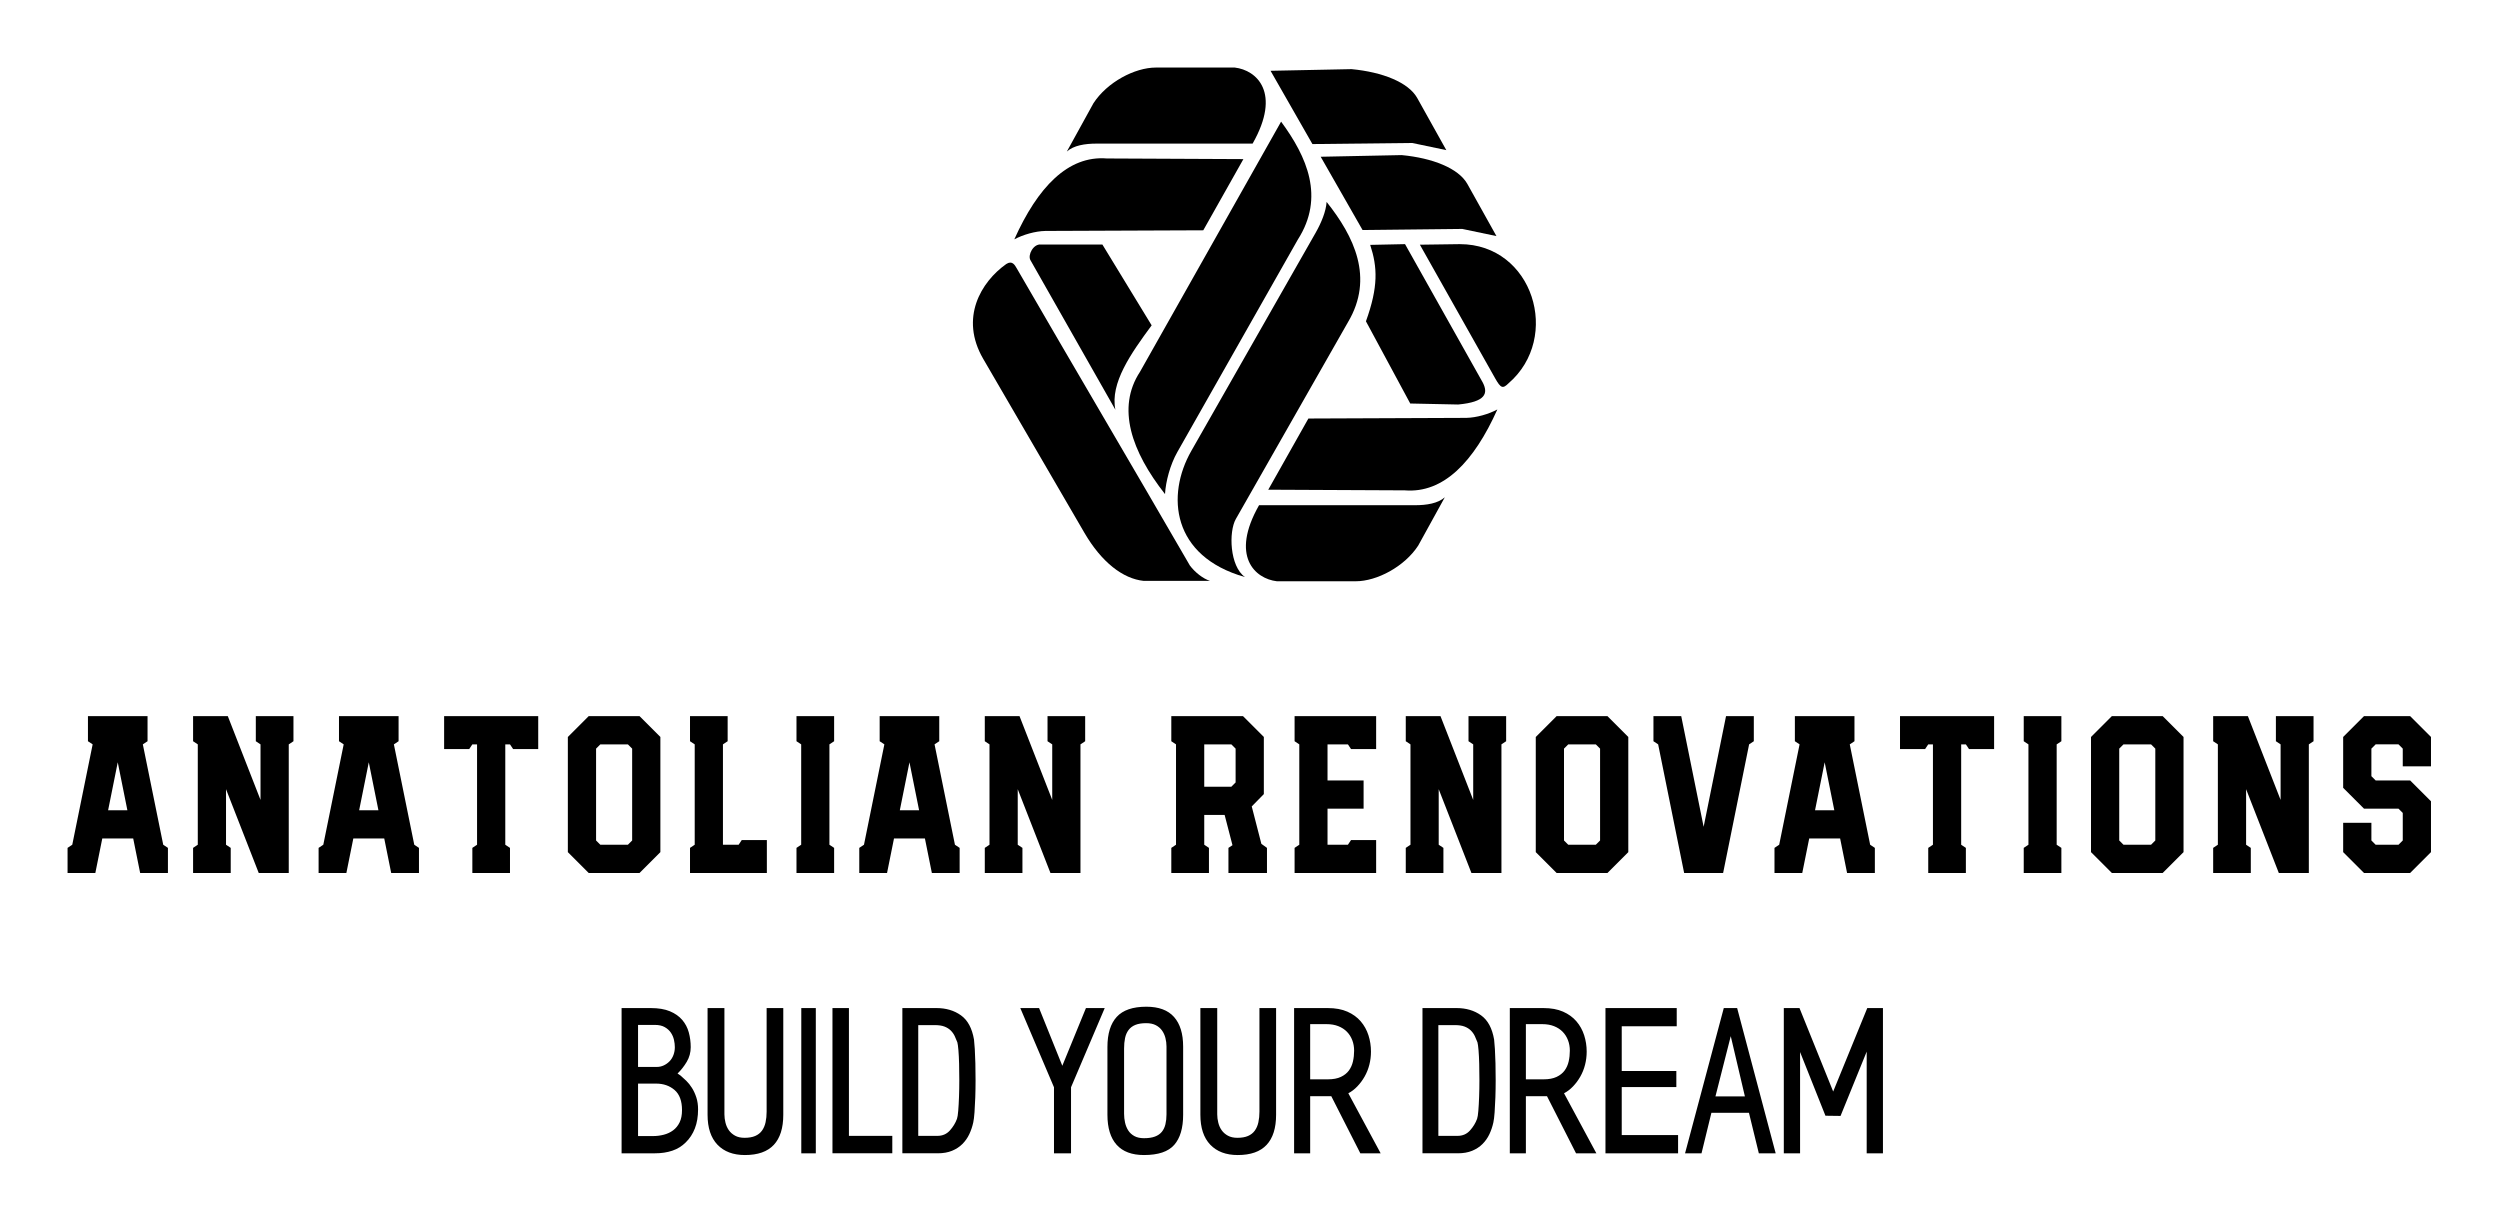 
        <svg xmlns="http://www.w3.org/2000/svg" xmlns:xlink="http://www.w3.org/1999/xlink" version="1.1" width="3171.429" height="1551.006" viewBox="0 0 3171.429 1551.006">
			
			<g transform="scale(8.571) translate(10, 10)">
				<defs id="SvgjsDefs1062"/><g id="SvgjsG1063" featureKey="symbolFeature-0" transform="matrix(0.941,0,0,0.941,128.611,-9.035)" fill="#000"><g xmlns="http://www.w3.org/2000/svg"><path fill-rule="evenodd" clip-rule="evenodd" d="M32,57.464l22.199-39.357c4.07,5.529,6.901,11.881,2.628,18.555L37.883,70.069   c-1.137,2.005-1.835,4.658-1.943,6.62C30.655,69.97,28.291,63.121,32,57.464L32,57.464z"/><path fill-rule="evenodd" clip-rule="evenodd" d="M40.071,69.907l19.571-34.341c0.884-1.551,1.63-3.374,1.715-4.833   c4.314,5.407,7.509,11.942,3.358,18.92L47.079,80.607c-1.141,2.003-0.969,7.429,1.434,9.131   C36.994,86.482,36.092,76.888,40.071,69.907L40.071,69.907z"/><path fill-rule="evenodd" clip-rule="evenodd" d="M48.269,24.001l-6.311,11.196l-24.836,0.102   c-1.595,0.034-3.495,0.577-4.886,1.323c3.673-8.194,8.44-13.215,14.555-12.723L48.269,24.001L48.269,24.001z"/><path fill-rule="evenodd" clip-rule="evenodd" d="M49.718,21.562H25.202c-1.866-0.001-3.62,0.286-4.702,1.247l4.185-7.597   c2.148-3.305,6.491-5.612,9.821-5.612h12.408C50.347,9.999,54.285,13.531,49.718,21.562L49.718,21.562z"/><path fill-rule="evenodd" clip-rule="evenodd" d="M52.54,10.109l6.586,11.526l15.686-0.173l5.373,1.127l-4.593-8.233   c-1.387-2.427-5.431-4.044-10.313-4.507L52.54,10.109L52.54,10.109z"/><path fill-rule="evenodd" clip-rule="evenodd" d="M60.426,23.629l6.586,11.526l15.686-0.173l5.373,1.127l-4.593-8.233   c-1.387-2.427-5.431-4.044-10.313-4.507L60.426,23.629L60.426,23.629z"/><path fill-rule="evenodd" clip-rule="evenodd" d="M76.027,37.462l11.835,21.009c0.897,1.592,1.21,1.681,2.114,0.787   c8.347-7.2,3.863-21.883-7.667-21.883L76.027,37.462L76.027,37.462z"/><path fill-rule="evenodd" clip-rule="evenodd" d="M68.213,37.491l5.479-0.118l12.219,21.758c0.881,1.695,0.513,3.061-3.863,3.469   l-7.536-0.158l-6.969-12.929C69.507,44.067,69.363,41.006,68.213,37.491L68.213,37.491z"/><path fill-rule="evenodd" clip-rule="evenodd" d="M52.18,75.999l6.311-11.196l24.836-0.102c1.595-0.034,3.495-0.577,4.886-1.323   c-3.673,8.194-8.44,13.215-14.555,12.723L52.18,75.999L52.18,75.999z"/><path fill-rule="evenodd" clip-rule="evenodd" d="M50.731,78.438h24.516c1.866,0.001,3.62-0.286,4.702-1.247l-4.185,7.597   c-2.148,3.305-6.491,5.612-9.821,5.612H53.535C50.101,90.001,46.164,86.469,50.731,78.438L50.731,78.438z"/><path fill-rule="evenodd" clip-rule="evenodd" d="M14.773,39.893l13.363,23.533c-0.859-4.198,2.452-8.87,5.702-13.278l-7.75-12.715   h-9.674C15.23,37.309,14.31,39.095,14.773,39.893L14.773,39.893z"/><path fill-rule="evenodd" clip-rule="evenodd" d="M12.636,41.211c8.917,15.417,18.297,31.296,27.215,46.712   c0.786,1.053,2.058,2.073,3.174,2.418c-3.478,0-6.956,0-10.433,0c-3.264-0.331-6.638-2.938-9.329-7.563L7.346,55.419   c-3.743-6.434-0.353-12.1,3.627-14.921C11.914,39.897,12.314,40.654,12.636,41.211L12.636,41.211z"/></g></g><g id="SvgjsG1064" featureKey="nameFeature-0" transform="matrix(0.829,0,0,0.829,-0.332,86.046)" fill="#000"><path d="M0.4 40 l0 -4.48 l0.84 -0.56 l3.64 -17.92 l-0.84 -0.56 l0 -4.48 l10.64 0 l0 4.48 l-0.84 0.56 l3.64 17.92 l0.84 0.56 l0 4.48 l-4.96 0 l-1.24 -6.16 l-5.52 0 l-1.24 6.16 l-4.96 0 z M7.64 28.8 l3.44 0 l-1.72 -8.56 z M22.81 40 l0 -4.48 l0.84 -0.56 l0 -17.92 l-0.84 -0.56 l0 -4.48 l6.2 0 l5.84 14.96 l0 -9.92 l-0.84 -0.56 l0 -4.48 l6.72 0 l0 4.48 l-0.84 0.56 l0 22.96 l-5.36 0 l-5.84 -14.96 l0 9.92 l0.84 0.56 l0 4.48 l-6.72 0 z M45.22 40 l0 -4.48 l0.84 -0.56 l3.64 -17.92 l-0.84 -0.56 l0 -4.48 l10.64 0 l0 4.48 l-0.84 0.56 l3.64 17.92 l0.84 0.56 l0 4.48 l-4.96 0 l-1.24 -6.16 l-5.52 0 l-1.24 6.16 l-4.96 0 z M52.46 28.8 l3.44 0 l-1.72 -8.56 z M72.67 40 l0 -4.48 l0.84 -0.56 l0 -17.92 l-0.84 0 l-0.56 0.84 l-4.48 0 l0 -5.88 l16.8 0 l0 5.88 l-4.48 0 l-0.56 -0.84 l-0.84 0 l0 17.92 l0.84 0.56 l0 4.48 l-6.72 0 z M93.44 40 l-3.72 -3.72 l0 -20.56 l3.72 -3.72 l9.08 0 l3.72 3.72 l0 20.56 l-3.72 3.72 l-9.08 0 z M95.52 34.96 l4.92 0 l0.76 -0.76 l0 -16.4 l-0.76 -0.76 l-4.92 0 l-0.76 0.76 l0 16.4 z M111.53 40 l0 -4.48 l0.84 -0.56 l0 -17.92 l-0.84 -0.56 l0 -4.48 l6.72 0 l0 4.48 l-0.84 0.56 l0 17.92 l2.8 0 l0.56 -0.84 l4.48 0 l0 5.88 l-13.72 0 z M130.54 40 l0 -4.48 l0.84 -0.56 l0 -17.92 l-0.84 -0.56 l0 -4.48 l6.72 0 l0 4.48 l-0.84 0.56 l0 17.92 l0.84 0.56 l0 4.48 l-6.72 0 z M141.75 40 l0 -4.48 l0.84 -0.56 l3.64 -17.92 l-0.84 -0.56 l0 -4.48 l10.64 0 l0 4.48 l-0.84 0.56 l3.64 17.92 l0.84 0.56 l0 4.48 l-4.96 0 l-1.24 -6.16 l-5.52 0 l-1.24 6.16 l-4.96 0 z M148.99 28.8 l3.44 0 l-1.72 -8.56 z M164.16 40 l0 -4.48 l0.84 -0.56 l0 -17.92 l-0.84 -0.56 l0 -4.48 l6.2 0 l5.84 14.96 l0 -9.92 l-0.84 -0.56 l0 -4.48 l6.72 0 l0 4.48 l-0.84 0.56 l0 22.96 l-5.36 0 l-5.84 -14.96 l0 9.92 l0.84 0.56 l0 4.48 l-6.72 0 z M197.46 40 l0 -4.48 l0.84 -0.56 l0 -17.92 l-0.84 -0.56 l0 -4.48 l12.8 0 l3.72 3.72 l0 10.2 l-2.16 2.2 l1.72 6.68 l1 0.72 l0 4.48 l-6.88 0 l0 -4.48 l0.72 -0.48 l-1.4 -5.4 l-3.64 0 l0 5.32 l0.84 0.56 l0 4.48 l-6.72 0 z M203.34 24.6 l4.84 0 l0.76 -0.76 l0 -6.04 l-0.76 -0.76 l-4.84 0 l0 7.56 z M219.47 40 l0 -4.48 l0.84 -0.56 l0 -17.92 l-0.84 -0.56 l0 -4.48 l14.56 0 l0 5.88 l-4.48 0 l-0.56 -0.84 l-3.64 0 l0 6.44 l6.44 0 l0 5.04 l-6.44 0 l0 6.44 l3.64 0 l0.56 -0.84 l4.48 0 l0 5.88 l-14.56 0 z M239.32 40 l0 -4.48 l0.84 -0.56 l0 -17.92 l-0.84 -0.56 l0 -4.48 l6.2 0 l5.84 14.96 l0 -9.92 l-0.84 -0.56 l0 -4.48 l6.72 0 l0 4.48 l-0.84 0.56 l0 22.96 l-5.36 0 l-5.84 -14.96 l0 9.92 l0.84 0.56 l0 4.48 l-6.72 0 z M266.25 40 l-3.72 -3.72 l0 -20.56 l3.72 -3.72 l9.08 0 l3.72 3.72 l0 20.56 l-3.72 3.72 l-9.08 0 z M268.33 34.96 l4.92 0 l0.76 -0.76 l0 -16.4 l-0.76 -0.76 l-4.92 0 l-0.76 0.76 l0 16.4 z M289.02 40 l-4.64 -22.96 l-0.84 -0.56 l0 -4.48 l4.96 0 l4 19.76 l4 -19.76 l4.96 0 l0 4.48 l-0.84 0.56 l-4.64 22.96 l-6.96 0 z M305.15 40 l0 -4.48 l0.84 -0.56 l3.64 -17.92 l-0.84 -0.56 l0 -4.48 l10.64 0 l0 4.48 l-0.84 0.56 l3.64 17.92 l0.84 0.56 l0 4.48 l-4.96 0 l-1.24 -6.16 l-5.52 0 l-1.24 6.16 l-4.96 0 z M312.39 28.8 l3.44 0 l-1.72 -8.56 z M332.6 40 l0 -4.48 l0.84 -0.56 l0 -17.92 l-0.84 0 l-0.56 0.84 l-4.48 0 l0 -5.88 l16.8 0 l0 5.88 l-4.48 0 l-0.56 -0.84 l-0.84 0 l0 17.92 l0.84 0.56 l0 4.48 l-6.72 0 z M349.65 40 l0 -4.48 l0.84 -0.56 l0 -17.92 l-0.84 -0.56 l0 -4.48 l6.72 0 l0 4.48 l-0.84 0.56 l0 17.92 l0.84 0.56 l0 4.48 l-6.72 0 z M365.38 40 l-3.72 -3.72 l0 -20.56 l3.72 -3.72 l9.08 0 l3.72 3.72 l0 20.56 l-3.72 3.72 l-9.08 0 z M367.46 34.96 l4.92 0 l0.76 -0.76 l0 -16.4 l-0.76 -0.76 l-4.92 0 l-0.76 0.76 l0 16.4 z M383.47 40 l0 -4.48 l0.84 -0.56 l0 -17.92 l-0.84 -0.56 l0 -4.48 l6.2 0 l5.84 14.96 l0 -9.92 l-0.84 -0.56 l0 -4.48 l6.72 0 l0 4.48 l-0.84 0.56 l0 22.96 l-5.36 0 l-5.84 -14.96 l0 9.92 l0.84 0.56 l0 4.48 l-6.72 0 z M410.4 40 l-3.72 -3.72 l0 -5.24 l5.04 0 l0 3.16 l0.76 0.76 l4.08 0 l0.76 -0.76 l0 -4.92 l-0.76 -0.76 l-6.16 0 l-3.72 -3.72 l0 -9.08 l3.72 -3.72 l8.24 0 l3.72 3.72 l0 5.24 l-5.04 0 l0 -3.16 l-0.76 -0.76 l-4.08 0 l-0.76 0.76 l0 4.92 l0.76 0.76 l6.16 0 l3.72 3.72 l0 9.08 l-3.72 3.72 l-8.24 0 z"/></g><g id="SvgjsG1065" featureKey="sloganFeature-0" transform="matrix(1.433,0,0,1.433,82,132.037)" fill="#000"><path d="M6.62 18.88 c-0.387 0.387 -0.847 0.67 -1.38 0.85 s-1.127 0.27 -1.78 0.27 l-3.46 0 l0 -15 l3.02 0 c0.787 0 1.443 0.11 1.97 0.33 s0.95 0.517 1.27 0.89 s0.547 0.803 0.68 1.29 s0.2 0.997 0.2 1.53 c0 0.547 -0.137 1.05 -0.41 1.51 s-0.59 0.863 -0.95 1.21 c0.053 0.027 0.103 0.06 0.15 0.1 s0.103 0.08 0.17 0.12 c0.173 0.147 0.367 0.323 0.58 0.53 s0.41 0.453 0.59 0.74 s0.33 0.613 0.45 0.98 s0.18 0.777 0.18 1.23 c0 0.747 -0.11 1.403 -0.33 1.97 s-0.537 1.05 -0.95 1.45 z M3.44 6.74 l-1.74 -0 l0 4.34 l1.94 0 c0.253 0 0.493 -0.053 0.72 -0.16 s0.427 -0.25 0.6 -0.43 s0.307 -0.397 0.4 -0.65 s0.14 -0.52 0.14 -0.8 c0 -0.24 -0.03 -0.493 -0.09 -0.76 s-0.167 -0.513 -0.32 -0.74 s-0.363 -0.417 -0.63 -0.57 s-0.607 -0.23 -1.02 -0.23 z M3.56 12.8 l-1.86 0 l0 5.42 l1.56 0 c0.373 0 0.74 -0.047 1.1 -0.14 s0.68 -0.243 0.96 -0.45 s0.503 -0.48 0.67 -0.82 s0.25 -0.763 0.25 -1.27 c0 -0.947 -0.257 -1.64 -0.77 -2.08 s-1.15 -0.66 -1.91 -0.66 z M12.74 20.18 c-1.213 0 -2.16 -0.357 -2.84 -1.07 s-1.02 -1.743 -1.02 -3.09 l0 -11.02 l1.74 0 l0 10.98 c0 0.28 0.037 0.567 0.11 0.86 s0.19 0.553 0.35 0.78 s0.373 0.413 0.64 0.56 s0.593 0.22 0.98 0.22 c0.44 0 0.807 -0.063 1.1 -0.19 s0.527 -0.31 0.7 -0.55 s0.297 -0.527 0.37 -0.86 s0.11 -0.7 0.11 -1.1 l0 -10.7 l1.72 0 l0 11.02 c0 1.373 -0.327 2.41 -0.98 3.11 s-1.647 1.05 -2.98 1.05 z M18.56 20 l0 -15 l1.5 0 l0 15 l-1.5 0 z M21.78 20 l0 -15 l1.7 0 l0 13.2 l4.48 0 l0 1.8 l-6.18 0 z M36.32 16.82 c-0.093 0.427 -0.23 0.83 -0.41 1.21 s-0.417 0.717 -0.71 1.01 s-0.65 0.527 -1.07 0.7 s-0.91 0.26 -1.47 0.26 l-3.66 0 l0 -15 l3.52 0 c0.987 0 1.83 0.25 2.53 0.75 s1.15 1.337 1.35 2.51 c0.027 0.213 0.053 0.537 0.08 0.97 s0.047 0.927 0.06 1.48 s0.02 1.137 0.02 1.75 s-0.01 1.203 -0.03 1.77 s-0.047 1.08 -0.08 1.54 s-0.077 0.81 -0.13 1.05 z M32.36 6.76 l-1.72 0 l0 11.44 l1.98 0 c0.52 0 0.947 -0.183 1.28 -0.55 s0.58 -0.77 0.74 -1.21 c0.053 -0.147 0.097 -0.427 0.13 -0.84 s0.06 -0.89 0.08 -1.43 s0.03 -1.11 0.03 -1.71 s-0.007 -1.167 -0.02 -1.7 s-0.037 -1 -0.07 -1.4 s-0.07 -0.673 -0.11 -0.82 c-0.08 -0.213 -0.17 -0.427 -0.27 -0.64 s-0.237 -0.407 -0.41 -0.58 s-0.39 -0.31 -0.65 -0.41 s-0.59 -0.15 -0.99 -0.15 z M46.42 13.18 l0 6.82 l-1.76 0 l0 -6.82 l-3.48 -8.18 l1.94 0 l2.4 5.96 l2.44 -5.96 l1.94 0 z M53.96 20.18 c-1.253 0 -2.197 -0.353 -2.83 -1.06 s-0.95 -1.74 -0.95 -3.1 l0 -7 c0 -1.373 0.32 -2.41 0.96 -3.11 s1.66 -1.05 3.06 -1.05 c1.28 0 2.233 0.353 2.86 1.06 s0.94 1.727 0.94 3.06 l0 7.04 c0 1.373 -0.307 2.41 -0.92 3.11 s-1.653 1.05 -3.12 1.05 z M56.28 8.96 c0 -0.293 -0.037 -0.583 -0.11 -0.87 s-0.19 -0.543 -0.35 -0.77 s-0.373 -0.41 -0.64 -0.55 s-0.6 -0.21 -1 -0.21 c-0.453 0 -0.827 0.06 -1.12 0.18 s-0.527 0.297 -0.7 0.53 s-0.293 0.51 -0.36 0.83 s-0.1 0.68 -0.1 1.08 l0 6.74 c0 0.307 0.033 0.61 0.1 0.91 s0.177 0.57 0.33 0.81 s0.363 0.433 0.63 0.58 s0.6 0.22 1 0.22 c0.453 0 0.83 -0.057 1.13 -0.17 s0.537 -0.277 0.71 -0.49 s0.297 -0.473 0.37 -0.78 s0.11 -0.647 0.11 -1.02 l0 -7.02 z M63.64 20.18 c-1.213 0 -2.16 -0.357 -2.84 -1.07 s-1.02 -1.743 -1.02 -3.09 l0 -11.02 l1.74 0 l0 10.98 c0 0.28 0.037 0.567 0.11 0.86 s0.19 0.553 0.35 0.78 s0.373 0.413 0.64 0.56 s0.593 0.22 0.98 0.22 c0.44 0 0.807 -0.063 1.1 -0.19 s0.527 -0.31 0.7 -0.55 s0.297 -0.527 0.37 -0.86 s0.11 -0.7 0.11 -1.1 l0 -10.7 l1.72 0 l0 11.02 c0 1.373 -0.327 2.41 -0.98 3.11 s-1.647 1.05 -2.98 1.05 z M76.3 20 l-3 -5.9 l-2.18 0 l0 5.9 l-1.66 0 l0 -15 l3.48 0 c0.787 0 1.46 0.123 2.02 0.37 s1.02 0.58 1.38 1 s0.627 0.9 0.8 1.44 s0.26 1.103 0.26 1.69 c0 0.467 -0.057 0.92 -0.17 1.36 s-0.277 0.847 -0.49 1.22 s-0.463 0.71 -0.75 1.01 s-0.597 0.537 -0.93 0.71 l3.34 6.2 l-2.1 0 z M72.82 6.66 l-1.7 0 l0 5.7 l1.82 0 c0.547 0 0.997 -0.083 1.35 -0.25 s0.63 -0.387 0.83 -0.66 s0.34 -0.587 0.42 -0.94 s0.12 -0.723 0.12 -1.11 s-0.063 -0.747 -0.19 -1.08 s-0.31 -0.623 -0.55 -0.87 s-0.537 -0.44 -0.89 -0.58 s-0.757 -0.21 -1.21 -0.21 z M90.04 16.82 c-0.093 0.427 -0.23 0.83 -0.41 1.21 s-0.417 0.717 -0.71 1.01 s-0.65 0.527 -1.07 0.7 s-0.91 0.26 -1.47 0.26 l-3.66 0 l0 -15 l3.52 0 c0.987 0 1.83 0.25 2.53 0.75 s1.15 1.337 1.35 2.51 c0.027 0.213 0.053 0.537 0.08 0.97 s0.047 0.927 0.06 1.48 s0.02 1.137 0.02 1.75 s-0.01 1.203 -0.03 1.77 s-0.047 1.08 -0.08 1.54 s-0.077 0.81 -0.13 1.05 z M86.08 6.76 l-1.72 0 l0 11.44 l1.98 0 c0.52 0 0.947 -0.183 1.28 -0.55 s0.58 -0.77 0.74 -1.21 c0.053 -0.147 0.097 -0.427 0.13 -0.84 s0.06 -0.89 0.08 -1.43 s0.03 -1.11 0.03 -1.71 s-0.007 -1.167 -0.02 -1.7 s-0.037 -1 -0.07 -1.4 s-0.07 -0.673 -0.11 -0.82 c-0.08 -0.213 -0.17 -0.427 -0.27 -0.64 s-0.237 -0.407 -0.41 -0.58 s-0.39 -0.31 -0.65 -0.41 s-0.59 -0.15 -0.99 -0.15 z M98.58 20 l-3 -5.9 l-2.18 0 l0 5.9 l-1.66 0 l0 -15 l3.48 0 c0.787 0 1.46 0.123 2.02 0.37 s1.02 0.58 1.38 1 s0.627 0.9 0.8 1.44 s0.26 1.103 0.26 1.69 c0 0.467 -0.057 0.92 -0.17 1.36 s-0.277 0.847 -0.49 1.22 s-0.463 0.71 -0.75 1.01 s-0.597 0.537 -0.93 0.71 l3.34 6.2 l-2.1 0 z M95.1 6.66 l-1.7 0 l0 5.7 l1.82 0 c0.547 0 0.997 -0.083 1.35 -0.25 s0.63 -0.387 0.83 -0.66 s0.34 -0.587 0.42 -0.94 s0.12 -0.723 0.12 -1.11 s-0.063 -0.747 -0.19 -1.08 s-0.31 -0.623 -0.55 -0.87 s-0.537 -0.44 -0.89 -0.58 s-0.757 -0.21 -1.21 -0.21 z M101.62 20 l0 -15 l7.36 0 l0 1.88 l-5.68 0 l0 4.62 l5.64 0 l0 1.66 l-5.64 0 l0 4.96 l5.82 0 l0 1.88 l-7.5 0 z M117.46 20 l-1.02 -4.18 l-3.88 0 l-1.02 4.18 l-1.7 0 l4 -15 l1.38 0 l3.98 15 l-1.74 0 z M114.56 7.9 l-1.58 6.22 l3.04 0 z M128.6 20 l0 -10.5 l-2.7 6.64 l-1.56 -0.02 l-2.62 -6.58 l0 10.46 l-1.68 0 l0 -15 l1.62 0 l3.48 8.62 l3.52 -8.62 l1.62 0 l0 15 l-1.68 0 z"/></g>
			</g>
		</svg>
	
